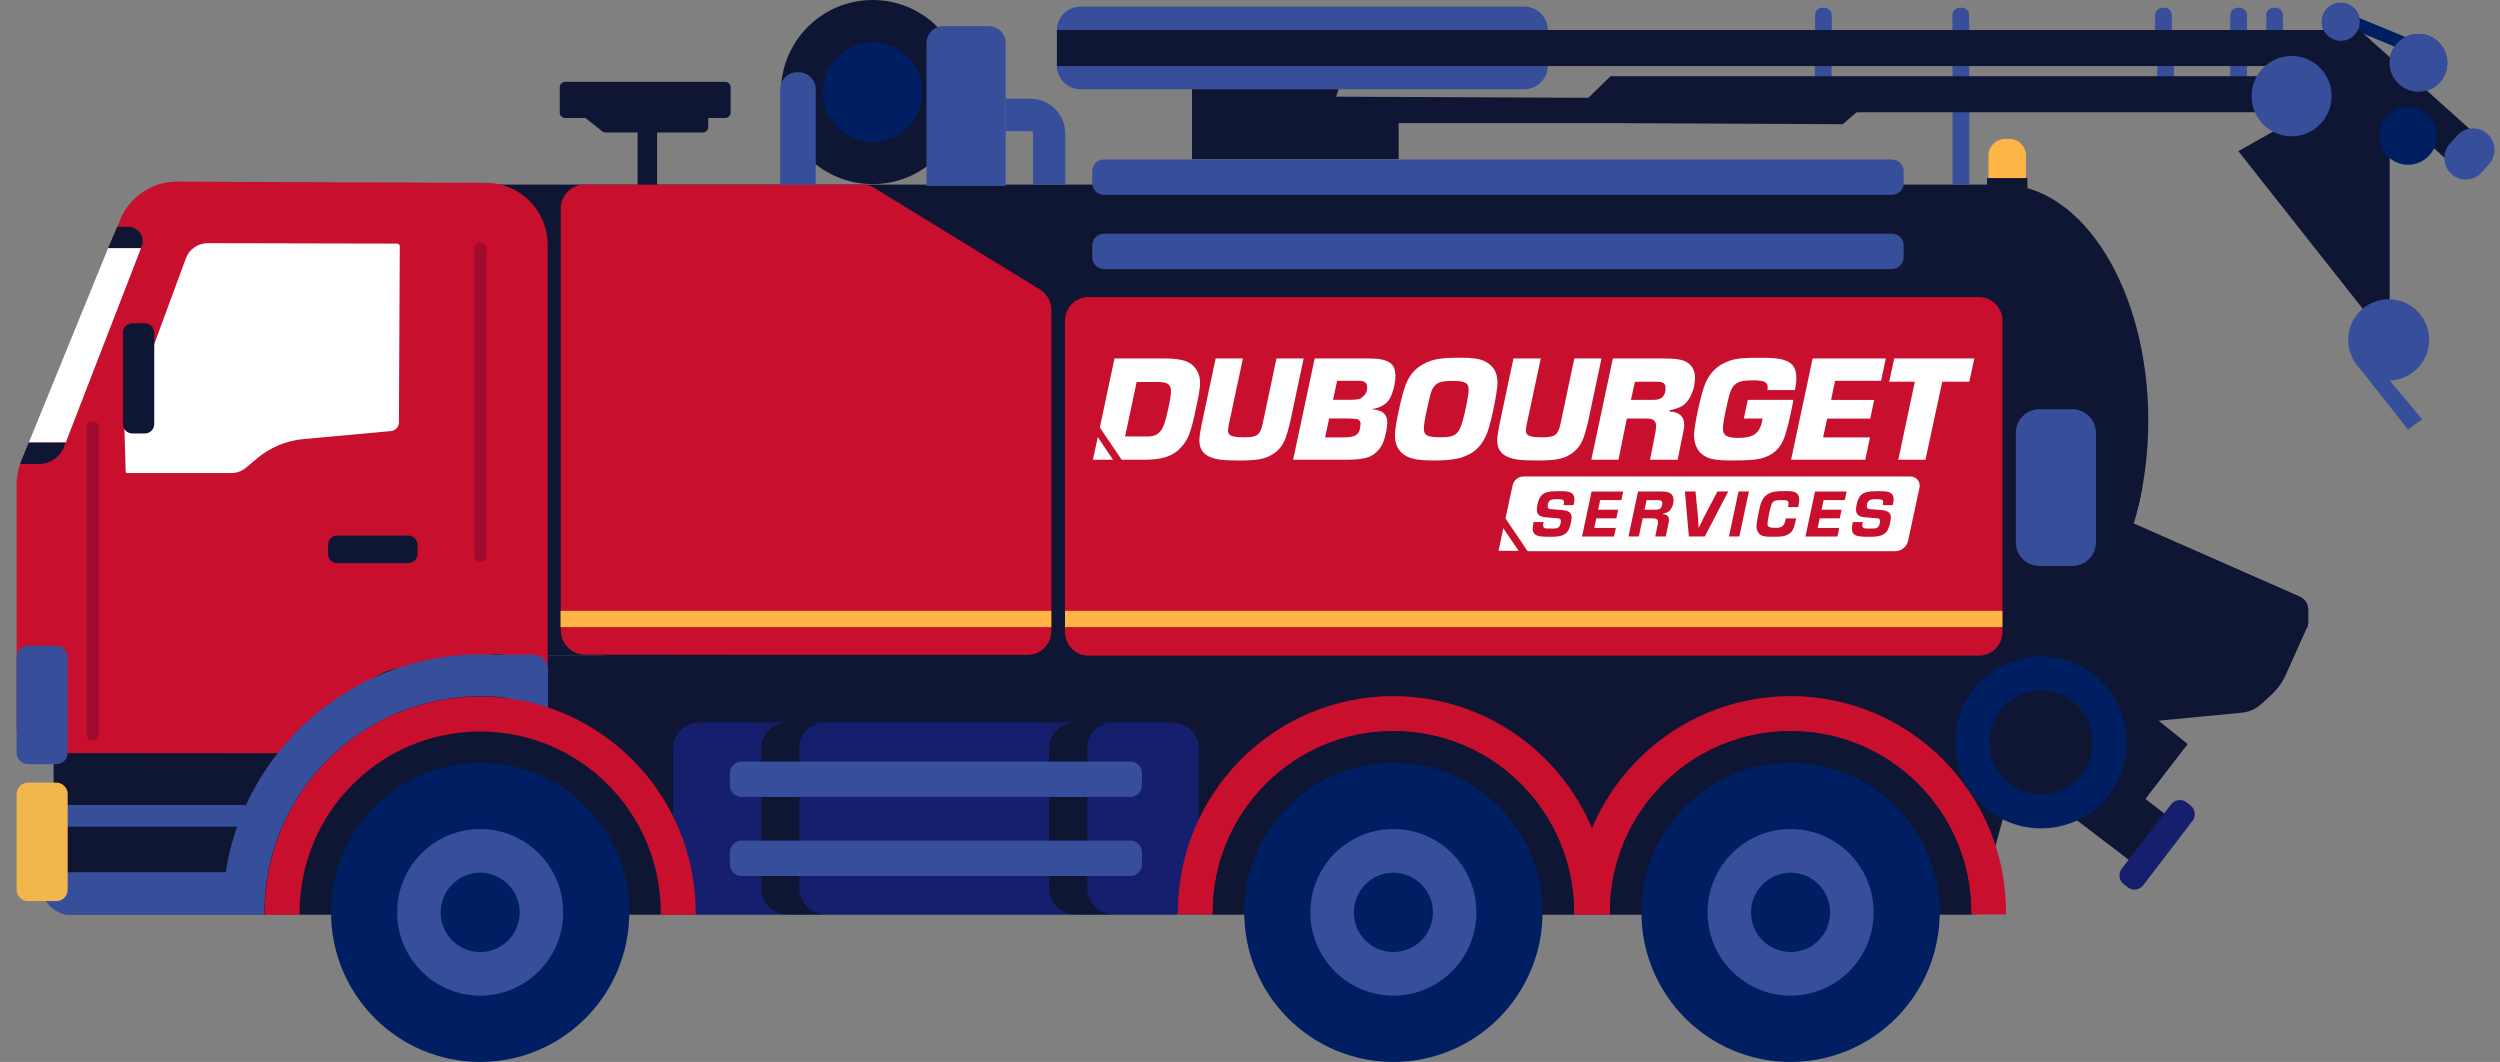 <?xml version="1.0" encoding="UTF-8"?> <svg xmlns="http://www.w3.org/2000/svg" width="113" height="48" viewBox="0 0 113 48" fill="none"><rect x="0" y="0" width="113" height="48" fill="#808080" stroke="none"/><g clip-path="url(#clip0_413_5751)"><path d="M98.883 33.631L95.364 38.199L92.32 35.898L87.444 24.439L98.883 33.631Z" fill="#0F1633"></path><path d="M108.013 15.499V2.979L101.173 6.831L108.013 15.499Z" fill="#0F1633"></path><path d="M109.118 4.735L105.803 1.846L103.571 3.537L106.036 6.281L109.118 4.735Z" fill="#0F1633"></path><path d="M90.391 35.499L93.351 33.025C93.426 32.986 93.507 32.962 93.591 32.954L101.33 32.215C101.665 32.182 101.979 32.041 102.226 31.811L102.715 31.356C102.961 31.127 103.159 30.851 103.297 30.544L104.27 28.38C104.309 28.294 104.329 28.201 104.329 28.107V27.572C104.329 27.308 104.173 27.069 103.932 26.963L91.468 21.494C90.997 21.288 90.482 21.674 90.546 22.186L90.389 35.499L90.391 35.499Z" fill="#0F1633"></path><path d="M104.271 28.379H89.576L90.234 20.924L103.934 26.963C103.934 26.963 104.333 27.11 104.331 27.572C104.328 28.033 104.331 28.107 104.331 28.107C104.331 28.107 104.331 28.293 104.272 28.38L104.271 28.379Z" fill="#0F1633"></path><path d="M22.451 8.344H90.494C94.144 8.344 97.103 13.117 97.103 19.005C97.103 24.893 94.144 29.666 90.494 29.666H27.777C24.127 29.666 23.737 24.893 23.737 19.005C23.737 13.117 22.451 8.533 22.451 8.344H22.451Z" fill="#0F1633"></path><path d="M39.43 22.02H96.835C96.028 26.44 93.495 29.666 90.494 29.666H45.701C42.843 29.666 40.409 26.74 39.487 22.643L39.429 22.02L39.43 22.02Z" fill="#0F1633"></path><path d="M29.064 5.596H29.456C29.591 5.596 29.7 5.705 29.7 5.84V9.143C29.7 9.278 29.591 9.388 29.456 9.388H29.064C28.929 9.388 28.82 9.278 28.82 9.143V5.84C28.82 5.705 28.929 5.596 29.064 5.596Z" fill="#0F1633"></path><path d="M25.544 3.699H32.78C32.915 3.699 33.024 3.809 33.024 3.944V5.089C33.024 5.224 32.915 5.334 32.78 5.334H25.544C25.41 5.334 25.301 5.224 25.301 5.089V3.944C25.301 3.809 25.41 3.699 25.544 3.699Z" fill="#0F1633"></path><path d="M27.373 5.988H31.77C31.904 5.988 32.014 5.879 32.014 5.744V5.236H26.343L27.222 5.936C27.265 5.97 27.319 5.988 27.373 5.988Z" fill="#0F1633"></path><path d="M96.921 39.407L92.507 36.004L94.113 33.907L98.527 37.31L96.921 39.407Z" fill="#0F1633"></path><path d="M95.903 39.267L98.133 36.356C98.3 36.138 98.612 36.097 98.83 36.265L99.011 36.404C99.228 36.572 99.269 36.885 99.102 37.103L96.872 40.014C96.705 40.233 96.393 40.274 96.175 40.106L95.995 39.967C95.777 39.799 95.736 39.486 95.903 39.267Z" fill="#151F6D"></path><path d="M2.422 29.632H92.543L89.349 41.335H3.047C2.702 41.335 2.422 41.054 2.422 40.708V29.631V29.632Z" fill="#0F1633"></path><path d="M21.567 22.15H50.179V29.637H21.567V22.15Z" fill="#0F1633"></path><path d="M24.754 30.064V11.059C24.754 9.521 23.514 8.272 21.98 8.266L8.014 8.209C6.881 8.205 5.858 8.889 5.428 9.939L0.96 20.836C0.822 21.173 0.75 21.535 0.75 21.899V32.935C0.75 33.545 1.243 34.04 1.852 34.04L12.538 34.048C13.3 34.048 14.03 33.74 14.562 33.194L15.941 31.779C16.345 30.904 17.168 30.301 18.122 30.181L22.317 29.579C23.709 29.403 24.754 31.472 24.754 30.064L24.754 30.064Z" fill="#C8102E"></path><path d="M18.031 19.088L18.07 11.132C18.07 11.065 18.017 11.011 17.951 11.011L9.388 10.992C8.947 10.992 8.552 11.266 8.4 11.681L5.691 19.028C5.644 19.155 5.622 19.29 5.626 19.425L5.681 21.326C5.682 21.358 5.708 21.383 5.739 21.383H10.448C10.695 21.383 10.934 21.296 11.123 21.136L11.615 20.723C12.208 20.223 12.939 19.918 13.71 19.847L17.669 19.485C17.873 19.465 18.03 19.294 18.032 19.088L18.031 19.088Z" fill="white"></path><path d="M6.381 11.197L2.971 20.003H1.3L4.895 11.197H6.381Z" fill="white"></path><path d="M5.798 10.252H5.3L4.884 11.216H6.374L6.387 11.188C6.593 10.754 6.278 10.253 5.798 10.253V10.252Z" fill="#0F1633"></path><path d="M2.965 20.006H1.3L0.907 20.97H1.772C2.268 20.97 2.712 20.663 2.89 20.199L2.964 20.007L2.965 20.006Z" fill="#0F1633"></path><path d="M31.601 32.654H53.009C53.66 32.654 54.188 33.184 54.188 33.837V40.149C54.188 40.802 53.66 41.332 53.009 41.332H31.601C30.95 41.332 30.423 40.802 30.423 40.149V33.837C30.423 33.184 30.95 32.654 31.601 32.654Z" fill="#151F6D"></path><path d="M36.127 33.837V40.149C36.127 40.802 36.655 41.332 37.306 41.332H35.581C34.931 41.332 34.403 40.802 34.403 40.149V33.837C34.403 33.184 34.931 32.654 35.581 32.654H37.306C36.655 32.654 36.127 33.184 36.127 33.837Z" fill="#0F1633"></path><path d="M49.142 33.837V40.149C49.142 40.802 49.67 41.332 50.321 41.332H48.596C47.945 41.332 47.417 40.802 47.417 40.149V33.837C47.417 33.184 47.945 32.654 48.596 32.654H50.321C49.67 32.654 49.142 33.184 49.142 33.837Z" fill="#0F1633"></path><path d="M89.099 41.237C89.099 36.713 85.443 33.046 80.934 33.046C76.425 33.046 72.77 36.713 72.77 41.237C72.77 41.27 72.771 41.302 72.772 41.334H71.195C71.195 41.302 71.193 41.269 71.193 41.237C71.193 35.84 75.554 31.465 80.934 31.465C86.313 31.465 90.674 35.84 90.674 41.237C90.674 41.27 90.674 41.302 90.673 41.334H89.096C89.096 41.302 89.097 41.269 89.097 41.237H89.099Z" fill="#C8102E"></path><path d="M80.934 33.045C85.444 33.045 89.099 36.712 89.099 41.236C89.099 41.269 89.098 41.301 89.097 41.333H72.772C72.772 41.301 72.77 41.268 72.77 41.236C72.77 36.712 76.425 33.045 80.934 33.045Z" fill="#0F1633"></path><path d="M80.934 48C77.211 48 74.193 44.972 74.193 41.237C74.193 37.502 77.211 34.475 80.934 34.475C84.657 34.475 87.675 37.502 87.675 41.237C87.675 44.972 84.657 48 80.934 48Z" fill="#001E62"></path><path d="M80.935 45.003C78.862 45.003 77.182 43.317 77.182 41.238C77.182 39.158 78.862 37.473 80.935 37.473C83.007 37.473 84.688 39.158 84.688 41.238C84.688 43.317 83.007 45.003 80.935 45.003Z" fill="#374E9B"></path><path d="M92.255 37.443C90.115 37.443 88.38 35.702 88.38 33.555C88.38 31.408 90.115 29.668 92.255 29.668C94.395 29.668 96.129 31.408 96.129 33.555C96.129 35.702 94.395 37.443 92.255 37.443Z" fill="#001E62"></path><path d="M92.254 35.9C90.964 35.9 89.917 34.85 89.917 33.556C89.917 32.261 90.964 31.211 92.254 31.211C93.545 31.211 94.591 32.261 94.591 33.556C94.591 34.85 93.545 35.9 92.254 35.9Z" fill="#0F1633"></path><path d="M80.934 43.032C79.948 43.032 79.148 42.23 79.148 41.24C79.148 40.25 79.948 39.447 80.934 39.447C81.921 39.447 82.721 40.25 82.721 41.24C82.721 42.23 81.921 43.032 80.934 43.032Z" fill="#001E62"></path><path d="M71.145 41.237C71.145 36.713 67.49 33.046 62.981 33.046C58.472 33.046 54.817 36.713 54.817 41.237C54.817 41.27 54.818 41.302 54.819 41.334H53.241C53.241 41.302 53.24 41.269 53.24 41.237C53.24 35.84 57.601 31.465 62.98 31.465C68.36 31.465 72.721 35.84 72.721 41.237C72.721 41.27 72.721 41.302 72.72 41.334H71.142C71.142 41.302 71.144 41.269 71.144 41.237H71.145Z" fill="#C8102E"></path><path d="M62.981 33.045C67.49 33.045 71.145 36.712 71.145 41.236C71.145 41.269 71.145 41.301 71.144 41.333H54.819C54.819 41.301 54.817 41.268 54.817 41.236C54.817 36.712 58.472 33.045 62.981 33.045Z" fill="#0F1633"></path><path d="M62.981 48C59.258 48 56.24 44.972 56.24 41.237C56.24 37.502 59.258 34.475 62.981 34.475C66.704 34.475 69.722 37.502 69.722 41.237C69.722 44.972 66.704 48 62.981 48Z" fill="#001E62"></path><path d="M62.981 45.003C60.909 45.003 59.228 43.317 59.228 41.238C59.228 39.158 60.909 37.473 62.981 37.473C65.054 37.473 66.734 39.158 66.734 41.238C66.734 43.317 65.054 45.003 62.981 45.003Z" fill="#374E9B"></path><path d="M62.981 43.032C61.995 43.032 61.195 42.23 61.195 41.24C61.195 40.25 61.995 39.447 62.981 39.447C63.968 39.447 64.768 40.25 64.768 41.24C64.768 42.23 63.968 43.032 62.981 43.032Z" fill="#001E62"></path><path d="M21.703 33.047C26.213 33.047 29.868 36.714 29.868 41.237C29.868 41.27 29.867 41.303 29.866 41.335H13.541C13.541 41.303 13.539 41.27 13.539 41.237C13.539 36.714 17.195 33.047 21.703 33.047Z" fill="#0F1633"></path><path d="M21.704 48C17.981 48 14.963 44.972 14.963 41.237C14.963 37.502 17.981 34.475 21.704 34.475C25.427 34.475 28.445 37.502 28.445 41.237C28.445 44.972 25.427 48 21.704 48Z" fill="#001E62"></path><path d="M21.704 45.003C19.631 45.003 17.951 43.317 17.951 41.238C17.951 39.158 19.631 37.473 21.704 37.473C23.776 37.473 25.456 39.158 25.456 41.238C25.456 43.317 23.776 45.003 21.704 45.003Z" fill="#374E9B"></path><path d="M21.703 43.032C20.717 43.032 19.917 42.23 19.917 41.24C19.917 40.25 20.717 39.447 21.703 39.447C22.69 39.447 23.49 40.25 23.49 41.24C23.49 42.23 22.69 43.032 21.703 43.032Z" fill="#001E62"></path><path d="M5.98 14.611H6.551C6.784 14.611 6.972 14.8 6.972 15.034V19.169C6.972 19.403 6.784 19.592 6.551 19.592H5.98C5.747 19.592 5.558 19.403 5.558 19.169V15.034C5.558 14.8 5.747 14.611 5.98 14.611Z" fill="#0F1633"></path><path d="M18.873 24.628V25.035C18.873 25.268 18.684 25.457 18.451 25.457H15.247C15.014 25.457 14.825 25.268 14.825 25.035V24.628C14.825 24.395 15.014 24.206 15.247 24.206H18.451C18.684 24.206 18.873 24.395 18.873 24.628Z" fill="#0F1633"></path><path d="M2.311 36.385H11.71V37.367H2.311V36.385Z" fill="#374E9B"></path><path d="M10.2 39.422C10.909 34.931 14.181 31.29 18.473 30.042C19.34 29.789 20.25 29.635 21.188 29.59C21.374 29.581 21.56 29.576 21.748 29.576C21.936 29.576 22.123 29.581 22.309 29.59H24.101C24.358 29.59 24.581 29.736 24.694 29.95C24.743 30.043 24.77 30.149 24.77 30.262V32.063L22.783 31.522C22.443 31.486 22.098 31.468 21.748 31.468C21.399 31.468 21.053 31.486 20.713 31.522C15.788 32.039 11.949 36.2 11.949 41.258C11.949 41.297 11.948 41.313 11.949 41.352C11.949 41.352 10.062 41.352 10.058 41.354H3.212C2.47 41.354 1.868 40.75 1.868 40.005V39.422H10.2H10.2Z" fill="#374E9B"></path><path d="M1.265 35.375H2.545C2.829 35.375 3.059 35.606 3.059 35.891V40.213C3.059 40.498 2.829 40.729 2.545 40.729H1.265C0.981 40.729 0.751 40.498 0.751 40.213V35.891C0.751 35.606 0.981 35.375 1.265 35.375Z" fill="#F1B74C"></path><path d="M1.265 29.188H2.545C2.829 29.188 3.059 29.419 3.059 29.704V34.025C3.059 34.31 2.829 34.541 2.545 34.541H1.265C0.981 34.541 0.751 34.31 0.751 34.025V29.704C0.751 29.419 0.981 29.188 1.265 29.188Z" fill="#374E9B"></path><path d="M33.52 34.422H51.089C51.382 34.422 51.619 34.66 51.619 34.953V35.489C51.619 35.782 51.382 36.02 51.089 36.02H33.52C33.227 36.02 32.99 35.782 32.99 35.489V34.953C32.99 34.66 33.227 34.422 33.52 34.422Z" fill="#374E9B"></path><path d="M33.52 37.996H51.089C51.382 37.996 51.619 38.234 51.619 38.528V39.063C51.619 39.356 51.382 39.594 51.089 39.594H33.52C33.227 39.594 32.99 39.356 32.99 39.063V38.528C32.99 38.234 33.227 37.996 33.52 37.996Z" fill="#374E9B"></path><path d="M49.9 7.209H85.514C85.807 7.209 86.044 7.447 86.044 7.741V8.276C86.044 8.569 85.807 8.807 85.514 8.807H49.9C49.607 8.807 49.37 8.569 49.37 8.276V7.741C49.37 7.447 49.607 7.209 49.9 7.209Z" fill="#374E9B"></path><path d="M49.9 10.562H85.514C85.807 10.562 86.044 10.8 86.044 11.094V11.629C86.044 11.923 85.807 12.161 85.514 12.161H49.9C49.607 12.161 49.37 11.923 49.37 11.629V11.094C49.37 10.8 49.607 10.562 49.9 10.562Z" fill="#374E9B"></path><path d="M29.868 41.255C29.868 36.731 26.213 33.064 21.704 33.064C17.195 33.064 13.54 36.731 13.54 41.255C13.54 41.288 13.54 41.32 13.541 41.352H11.964C11.964 41.32 11.963 41.287 11.963 41.255C11.963 35.857 16.323 31.482 21.703 31.482C27.083 31.482 31.444 35.857 31.444 41.255C31.444 41.288 31.443 41.32 31.442 41.352H29.865C29.865 41.32 29.867 41.287 29.867 41.255H29.868Z" fill="#C8102E"></path><path d="M21.68 10.982H21.748C21.88 10.982 21.986 11.089 21.986 11.221V25.152C21.986 25.284 21.88 25.39 21.748 25.39H21.68C21.549 25.39 21.443 25.284 21.443 25.152V11.221C21.443 11.089 21.549 10.982 21.68 10.982Z" fill="#A00B2F"></path><path d="M4.157 19.049H4.225C4.356 19.049 4.463 19.156 4.463 19.288V33.218C4.463 33.35 4.356 33.457 4.225 33.457H4.157C4.026 33.457 3.919 33.35 3.919 33.218V19.288C3.919 19.156 4.026 19.049 4.157 19.049Z" fill="#A00B2F"></path><path d="M25.346 28.488V9.42C25.346 8.828 25.825 8.348 26.416 8.348H38.977C39.174 8.348 39.367 8.402 39.535 8.505L47.007 13.089C47.324 13.284 47.519 13.631 47.519 14.005V28.526C47.519 29.118 47.042 29.597 46.452 29.599C42.572 29.608 30.206 29.594 26.443 29.589C25.837 29.589 25.346 29.096 25.346 28.487V28.488Z" fill="#C8102E"></path><path d="M49.203 13.426H89.444C90.032 13.426 90.509 13.904 90.509 14.495V28.565C90.509 29.156 90.032 29.634 89.444 29.634H49.203C48.615 29.634 48.138 29.156 48.138 28.565V14.495C48.138 13.904 48.615 13.426 49.203 13.426Z" fill="#C8102E"></path><path d="M48.138 27.609H90.509V28.345H48.138V27.609Z" fill="#FEB546"></path><path d="M25.337 27.609H47.519V28.345H25.337V27.609Z" fill="#FEB546"></path><path d="M90.834 6.279H90.634C90.218 6.279 89.879 6.619 89.879 7.037V8.048H91.572V7.021C91.572 6.612 91.241 6.28 90.834 6.28L90.834 6.279Z" fill="#FEB546"></path><path d="M89.814 8.051H91.639V8.552H89.814V8.051Z" fill="#0F1633"></path><path d="M92.179 18.498H93.671C94.26 18.498 94.737 18.977 94.737 19.567V24.513C94.737 25.104 94.26 25.582 93.671 25.582H92.179C91.591 25.582 91.114 25.104 91.114 24.513V19.567C91.114 18.977 91.591 18.498 92.179 18.498Z" fill="#374E9B"></path><path d="M39.443 8.322C37.152 8.322 35.295 6.459 35.295 4.161C35.295 1.863 37.152 0 39.443 0C41.733 0 43.59 1.863 43.59 4.161C43.59 6.459 41.733 8.322 39.443 8.322Z" fill="#0F1633"></path><path d="M39.443 6.411C38.204 6.411 37.2 5.404 37.2 4.161C37.2 2.919 38.204 1.912 39.443 1.912C40.681 1.912 41.685 2.919 41.685 4.161C41.685 5.404 40.681 6.411 39.443 6.411Z" fill="#001E62"></path><path d="M36.106 3.268H36.028C35.606 3.268 35.264 3.611 35.264 4.034V8.351H36.871V4.034C36.871 3.611 36.528 3.268 36.106 3.268Z" fill="#374E9B"></path><path d="M44.695 1.18H42.641C42.219 1.18 41.877 1.523 41.877 1.946V8.407H45.459V1.946C45.459 1.523 45.117 1.18 44.695 1.18Z" fill="#374E9B"></path><path d="M68.895 0.299H48.835C48.248 0.299 47.77 0.778 47.77 1.367H69.96C69.96 0.778 69.482 0.299 68.895 0.299Z" fill="#374E9B"></path><path d="M69.96 2.967H47.77C47.77 3.556 48.248 4.035 48.835 4.035H68.895C69.482 4.035 69.96 3.556 69.96 2.967Z" fill="#374E9B"></path><path d="M109.313 4.147C108.593 4.147 108.01 3.562 108.01 2.84C108.01 2.118 108.593 1.533 109.313 1.533C110.032 1.533 110.616 2.118 110.616 2.84C110.616 3.562 110.032 4.147 109.313 4.147Z" fill="#001E62"></path><path d="M105.803 1.847C105.33 1.847 104.947 1.462 104.947 0.988C104.947 0.513 105.33 0.129 105.803 0.129C106.276 0.129 106.659 0.513 106.659 0.988C106.659 1.462 106.276 1.847 105.803 1.847Z" fill="#001E62"></path><path d="M105.743 0.441L109.073 1.82L108.849 2.363L105.519 0.984L105.743 0.441Z" fill="#001E62"></path><path d="M100.808 2.623H101.564V3.888H100.808V2.623Z" fill="#374E9B"></path><path d="M101.144 1.614H101.228C101.414 1.614 101.564 2.196 101.564 2.009V0.687C101.564 0.5 101.414 0.35 101.228 0.35H101.144C100.958 0.35 100.808 0.5 100.808 0.687V2.009C100.808 2.196 100.958 1.614 101.144 1.614Z" fill="#374E9B"></path><path d="M102.771 1.614H102.854C103.041 1.614 103.191 2.196 103.191 2.009V0.687C103.191 0.5 103.041 0.35 102.854 0.35H102.771C102.585 0.35 102.435 0.5 102.435 0.687V2.009C102.435 2.196 102.585 1.614 102.771 1.614Z" fill="#374E9B"></path><path d="M97.747 1.614H97.831C98.017 1.614 98.167 2.196 98.167 2.009V0.687C98.167 0.5 98.017 0.35 97.831 0.35H97.747C97.561 0.35 97.411 0.5 97.411 0.687V2.009C97.411 2.196 97.561 1.614 97.747 1.614Z" fill="#374E9B"></path><path d="M88.586 1.614H88.669C88.855 1.614 89.005 2.196 89.005 2.009V0.687C89.005 0.5 88.855 0.35 88.669 0.35H88.586C88.4 0.35 88.249 0.5 88.249 0.687V2.009C88.249 2.196 88.4 1.614 88.586 1.614Z" fill="#374E9B"></path><path d="M82.377 1.614H82.46C82.646 1.614 82.796 2.196 82.796 2.009V0.687C82.796 0.5 82.646 0.35 82.46 0.35H82.377C82.191 0.35 82.04 0.5 82.04 0.687V2.009C82.04 2.196 82.191 1.614 82.377 1.614Z" fill="#374E9B"></path><path d="M97.505 2.623H98.261V3.888H97.505V2.623Z" fill="#374E9B"></path><path d="M88.254 2.623H89.01V8.352H88.254V2.623Z" fill="#374E9B"></path><path d="M82.031 2.623H82.787V3.888H82.031V2.623Z" fill="#374E9B"></path><path d="M71.118 5.075H84.126H102.247V3.445H72.797L71.118 5.075Z" fill="#0F1633"></path><path d="M83.29 5.614L84.612 4.482L60.394 4.369L60.506 4.031H53.88V4.67V7.192H63.22V5.562H72.484L83.29 5.614Z" fill="#0F1633"></path><path d="M47.771 1.357H106.675L106.669 1.374L111.67 5.868L110.519 7.156L105.885 2.987H47.771V1.357Z" fill="#0F1633"></path><path d="M111.062 6.126C111.418 5.727 112.03 5.693 112.428 6.051C112.826 6.409 112.86 7.023 112.503 7.422L112.174 7.79C111.817 8.19 111.206 8.223 110.808 7.865C110.41 7.507 110.376 6.894 110.733 6.494L111.062 6.126Z" fill="#374E9B"></path><path d="M109.313 4.145C108.593 4.145 108.01 3.56 108.01 2.838C108.01 2.116 108.593 1.531 109.313 1.531C110.032 1.531 110.616 2.116 110.616 2.838C110.616 3.56 110.032 4.145 109.313 4.145Z" fill="#374E9B"></path><path d="M105.803 1.847C105.33 1.847 104.947 1.462 104.947 0.988C104.947 0.513 105.33 0.129 105.803 0.129C106.276 0.129 106.659 0.513 106.659 0.988C106.659 1.462 106.276 1.847 105.803 1.847Z" fill="#374E9B"></path><path d="M108.843 7.446C108.124 7.446 107.54 6.861 107.54 6.139C107.54 5.417 108.124 4.832 108.843 4.832C109.563 4.832 110.146 5.417 110.146 6.139C110.146 6.861 109.563 7.446 108.843 7.446Z" fill="#001E62"></path><path d="M103.58 6.16C102.581 6.16 101.771 5.347 101.771 4.344C101.771 3.342 102.581 2.529 103.58 2.529C104.579 2.529 105.389 3.342 105.389 4.344C105.389 5.347 104.579 6.16 103.58 6.16Z" fill="#374E9B"></path><path d="M46.694 8.344V6.045C46.694 5.98 46.641 5.927 46.576 5.927H45.46V4.463H46.576C47.446 4.463 48.153 5.172 48.153 6.045V8.344H46.694Z" fill="#374E9B"></path><path d="M107.969 17.198C106.958 17.198 106.138 16.376 106.138 15.362C106.138 14.348 106.958 13.525 107.969 13.525C108.98 13.525 109.799 14.348 109.799 15.362C109.799 16.376 108.98 17.198 107.969 17.198Z" fill="#374E9B"></path><path d="M109.478 18.95L107.081 16.078L106.548 16.512L108.845 19.417L109.478 18.95Z" fill="#374E9B"></path><path d="M74.909 22.606H74.427L74.332 23.04H74.819C74.981 23.04 75.066 23.003 75.115 22.883C75.127 22.846 75.139 22.791 75.137 22.756C75.131 22.64 75.085 22.606 74.909 22.606Z" fill="white"></path><path d="M86.352 21.537H68.867C68.627 21.537 68.419 21.705 68.369 21.94L68.048 23.433L69.05 24.915H85.658C85.942 24.915 86.187 24.716 86.247 24.438L86.761 22.041C86.817 21.781 86.618 21.536 86.352 21.536V21.537ZM71.124 22.831H70.673C70.691 22.761 70.694 22.736 70.694 22.697C70.694 22.593 70.627 22.563 70.395 22.563C70.163 22.563 70.081 22.584 70.025 22.651C69.982 22.706 69.953 22.803 69.953 22.889C69.953 22.956 69.981 22.987 70.048 23.008C70.074 23.014 70.196 23.024 70.413 23.038C70.733 23.057 70.84 23.081 70.931 23.148C71.004 23.202 71.04 23.282 71.04 23.389C71.04 23.464 71.01 23.632 70.973 23.764C70.903 24.001 70.808 24.117 70.626 24.193C70.495 24.245 70.346 24.263 70.044 24.263C69.648 24.263 69.501 24.239 69.385 24.157C69.321 24.111 69.278 24.01 69.278 23.909C69.278 23.824 69.288 23.757 69.322 23.596H69.769C69.751 23.675 69.748 23.702 69.748 23.748C69.748 23.794 69.769 23.839 69.8 23.858C69.849 23.888 69.883 23.891 70.139 23.891C70.309 23.891 70.343 23.888 70.401 23.86C70.465 23.833 70.496 23.79 70.525 23.702C70.541 23.65 70.553 23.586 70.553 23.55C70.553 23.492 70.529 23.459 70.477 23.436C70.451 23.428 70.332 23.417 70.121 23.403C69.791 23.382 69.703 23.366 69.608 23.315C69.513 23.26 69.465 23.168 69.465 23.043C69.465 22.808 69.56 22.513 69.675 22.391C69.813 22.248 70.011 22.199 70.472 22.199C70.816 22.199 70.956 22.223 71.063 22.306C71.125 22.352 71.164 22.452 71.164 22.552C71.164 22.637 71.154 22.699 71.125 22.829L71.124 22.831ZM73.289 22.603H72.329L72.234 23.041H73.14L73.058 23.429H72.153L72.06 23.862H73.035L72.953 24.25H71.507L71.94 22.216H73.37L73.288 22.604L73.289 22.603ZM75.505 23.037C75.432 23.137 75.35 23.179 75.151 23.223L75.148 23.238C75.343 23.25 75.438 23.339 75.438 23.503C75.438 23.546 75.435 23.573 75.42 23.637L75.293 24.249H74.817L74.926 23.725C74.938 23.673 74.941 23.64 74.941 23.603C74.941 23.484 74.877 23.43 74.722 23.43H74.249L74.076 24.249H73.607L74.04 22.215H75.052C75.262 22.215 75.39 22.236 75.475 22.283C75.585 22.344 75.643 22.45 75.643 22.588C75.643 22.789 75.593 22.912 75.505 23.037ZM77.057 24.249H76.338L76.157 22.215H76.636L76.731 23.178C76.752 23.383 76.755 23.462 76.777 23.849H76.79C76.981 23.45 76.999 23.416 77.121 23.178L77.628 22.215H78.115L77.057 24.249ZM78.619 24.249H78.149L78.581 22.215H79.05L78.618 24.249H78.619ZM81.283 22.919H80.817C80.838 22.822 80.841 22.792 80.841 22.755C80.841 22.633 80.774 22.602 80.512 22.602C80.222 22.602 80.122 22.651 80.064 22.822C80.003 22.995 79.89 23.544 79.89 23.666C79.89 23.815 79.973 23.86 80.242 23.86C80.589 23.86 80.66 23.747 80.717 23.433H81.183C81.178 23.466 81.161 23.555 81.158 23.564C81.079 23.929 81.009 24.048 80.814 24.159C80.653 24.247 80.54 24.262 80.1 24.262C79.78 24.262 79.664 24.241 79.558 24.162C79.454 24.086 79.393 23.948 79.393 23.784C79.393 23.68 79.466 23.247 79.533 22.972C79.618 22.6 79.725 22.436 79.947 22.31C80.112 22.222 80.261 22.197 80.672 22.197C80.998 22.197 81.089 22.212 81.203 22.288C81.282 22.343 81.327 22.453 81.327 22.581C81.327 22.657 81.318 22.728 81.281 22.917L81.283 22.919ZM83.388 22.603H82.427L82.333 23.041H83.239L83.157 23.429H82.252L82.159 23.862H83.134L83.052 24.25H81.606L82.039 22.216H83.469L83.386 22.604L83.388 22.603ZM85.551 22.831H85.1C85.119 22.761 85.122 22.736 85.122 22.697C85.122 22.593 85.055 22.563 84.822 22.563C84.59 22.563 84.509 22.584 84.453 22.651C84.41 22.706 84.38 22.803 84.38 22.889C84.38 22.956 84.408 22.987 84.475 23.008C84.501 23.014 84.623 23.024 84.841 23.038C85.161 23.057 85.267 23.081 85.359 23.148C85.431 23.202 85.468 23.282 85.468 23.389C85.468 23.464 85.437 23.632 85.401 23.764C85.331 24.001 85.236 24.117 85.053 24.193C84.922 24.245 84.773 24.263 84.471 24.263C84.075 24.263 83.928 24.239 83.812 24.157C83.748 24.111 83.706 24.01 83.706 23.909C83.706 23.824 83.716 23.757 83.749 23.596H84.197C84.179 23.675 84.176 23.702 84.176 23.748C84.176 23.794 84.197 23.839 84.228 23.858C84.277 23.888 84.31 23.891 84.566 23.891C84.737 23.891 84.771 23.888 84.828 23.86C84.892 23.833 84.923 23.79 84.953 23.702C84.968 23.65 84.981 23.586 84.981 23.55C84.981 23.492 84.957 23.459 84.905 23.436C84.879 23.428 84.76 23.417 84.548 23.403C84.219 23.382 84.131 23.366 84.036 23.315C83.941 23.26 83.893 23.168 83.893 23.043C83.893 22.808 83.988 22.513 84.103 22.391C84.24 22.248 84.439 22.199 84.899 22.199C85.243 22.199 85.383 22.223 85.491 22.306C85.552 22.352 85.592 22.452 85.592 22.552C85.592 22.637 85.582 22.699 85.552 22.829L85.551 22.831Z" fill="white"></path><path d="M49.619 19.757L49.401 20.78H50.309L49.619 19.757Z" fill="white"></path><path d="M67.95 23.875L67.732 24.897H68.641L67.95 23.875Z" fill="white"></path><path d="M58.924 16.204L58.313 19.092C58.3 19.154 58.285 19.195 58.19 19.552C58.046 20.059 57.854 20.334 57.483 20.56C57.16 20.752 56.804 20.814 56.022 20.814C55.24 20.814 54.959 20.773 54.664 20.642C54.362 20.505 54.211 20.259 54.211 19.902C54.211 19.758 54.252 19.484 54.314 19.188L54.946 16.204H56.18L55.542 19.188C55.522 19.277 55.508 19.408 55.508 19.463C55.508 19.696 55.679 19.765 56.242 19.765C56.831 19.765 56.962 19.669 57.078 19.127L57.697 16.204H58.924Z" fill="white"></path><path d="M59.423 16.204H61.913C62.743 16.204 63.073 16.424 63.073 16.979C63.073 17.398 62.911 17.948 62.72 18.154C62.561 18.326 62.308 18.45 62.041 18.483L62.034 18.503C62.192 18.517 62.26 18.531 62.356 18.565C62.576 18.641 62.706 18.832 62.706 19.072C62.706 19.312 62.641 19.626 62.545 19.928C62.421 20.298 62.12 20.593 61.77 20.689C61.557 20.744 61.269 20.779 60.961 20.779H58.45L59.423 16.204ZM60.706 19.771C61.008 19.771 61.199 19.737 61.302 19.654C61.385 19.593 61.415 19.567 61.456 19.43C61.477 19.327 61.498 19.21 61.498 19.162C61.498 19.067 61.456 18.991 61.381 18.956C61.344 18.938 61.209 18.924 60.976 18.915H60.077L59.895 19.77H60.705L60.706 19.771ZM61.038 18.072C61.511 18.065 61.519 17.998 61.623 17.912C61.753 17.805 61.816 17.629 61.791 17.445C61.775 17.327 61.707 17.212 61.425 17.212H60.437L60.256 18.072H61.038Z" fill="white"></path><path d="M67.104 16.327C67.502 16.519 67.687 16.828 67.687 17.315C67.687 17.699 67.399 19.098 67.228 19.544C67.022 20.079 66.734 20.402 66.268 20.6C65.932 20.751 65.506 20.813 64.8 20.813C63.991 20.813 63.634 20.724 63.353 20.463C63.147 20.265 63.051 20.01 63.051 19.66C63.051 19.262 63.338 17.925 63.531 17.403C63.73 16.896 64.004 16.601 64.498 16.374C64.841 16.224 65.212 16.168 65.952 16.168C66.562 16.168 66.858 16.209 67.104 16.325V16.327ZM64.819 17.473C64.702 17.624 64.682 17.686 64.517 18.42C64.415 18.859 64.359 19.209 64.359 19.367C64.359 19.682 64.51 19.765 65.12 19.765C65.772 19.765 65.937 19.641 66.115 19.017C66.232 18.633 66.383 17.83 66.383 17.631C66.383 17.302 66.239 17.219 65.649 17.219C65.148 17.219 64.977 17.274 64.819 17.473Z" fill="white"></path><path d="M72.387 16.204L71.776 19.092C71.763 19.154 71.748 19.195 71.652 19.552C71.508 20.059 71.317 20.334 70.945 20.56C70.623 20.752 70.266 20.814 69.485 20.814C68.703 20.814 68.422 20.773 68.126 20.642C67.824 20.505 67.674 20.259 67.674 19.902C67.674 19.758 67.715 19.484 67.776 19.188L68.408 16.204H69.643L69.005 19.188C68.985 19.277 68.971 19.408 68.971 19.463C68.971 19.696 69.142 19.765 69.704 19.765C70.294 19.765 70.424 19.669 70.541 19.127L71.159 16.204H72.387Z" fill="white"></path><path d="M72.901 16.204H75.206C75.713 16.204 76.002 16.246 76.194 16.342C76.462 16.479 76.612 16.733 76.612 17.049C76.612 17.508 76.464 17.879 76.283 18.116C76.109 18.342 75.947 18.438 75.46 18.549L75.453 18.596C75.899 18.617 76.126 18.823 76.126 19.2C76.126 19.289 76.119 19.365 76.091 19.488L75.83 20.78H74.582L74.829 19.523C74.842 19.434 74.857 19.338 74.857 19.262C74.857 19.022 74.733 18.919 74.445 18.919H73.533L73.155 20.78H71.927L72.901 16.204ZM74.692 18.074C75.001 18.074 75.126 18.007 75.217 17.847C75.262 17.771 75.281 17.651 75.281 17.548C75.281 17.315 75.185 17.253 74.821 17.253H73.902L73.717 18.073H74.692V18.074Z" fill="white"></path><path d="M81.064 18.073L81.037 18.21C80.852 19.157 80.796 19.277 80.748 19.469C80.583 20.121 80.295 20.477 79.773 20.67C79.499 20.773 79.101 20.814 78.306 20.814C77.469 20.814 77.174 20.745 76.886 20.492C76.688 20.32 76.571 20.005 76.571 19.669C76.571 19.236 76.906 17.7 77.099 17.288C77.312 16.815 77.648 16.5 78.135 16.321C78.451 16.204 78.773 16.171 79.535 16.171C80.152 16.171 80.427 16.199 80.646 16.273C81.038 16.404 81.195 16.644 81.195 17.09C81.195 17.24 81.181 17.385 81.133 17.632H79.892L79.899 17.536C79.912 17.275 79.755 17.192 79.24 17.192C78.465 17.192 78.28 17.336 78.108 18.078C77.943 18.791 77.875 19.189 77.875 19.374C77.875 19.683 78.054 19.793 78.575 19.793C79.323 19.793 79.563 19.541 79.673 18.917H78.822L79 18.073H81.065H81.064Z" fill="white"></path><path d="M82.765 18.076H84.713L84.535 18.92H82.587L82.404 19.771H84.524L84.311 20.78H80.957L81.931 16.204H85.238L85.025 17.212H82.946L82.765 18.076Z" fill="white"></path><path d="M85.803 20.78L86.551 17.254H85.391L85.618 16.204H89.239L89.013 17.254H87.79L87.031 20.78H85.803Z" fill="white"></path><path d="M53.496 16.294C53.29 16.239 53.009 16.204 52.769 16.204H50.375L49.712 19.321L50.698 20.78H51.726C52.535 20.78 53.023 20.622 53.386 20.218C53.722 19.834 53.819 19.58 54.059 18.455C54.182 17.901 54.244 17.522 54.244 17.316C54.244 16.809 53.956 16.411 53.495 16.294H53.496ZM52.81 18.454C52.672 19.071 52.597 19.304 52.474 19.462C52.316 19.66 52.158 19.729 51.85 19.729H50.855L51.377 17.267H52.371C52.776 17.267 52.927 17.384 52.927 17.692C52.927 17.816 52.879 18.145 52.81 18.454Z" fill="white"></path></g><defs><clipPath id="clip0_413_5751"><rect width="112" height="48" fill="white" transform="matrix(-1 0 0 1 112.75 0)"></rect></clipPath></defs></svg> 